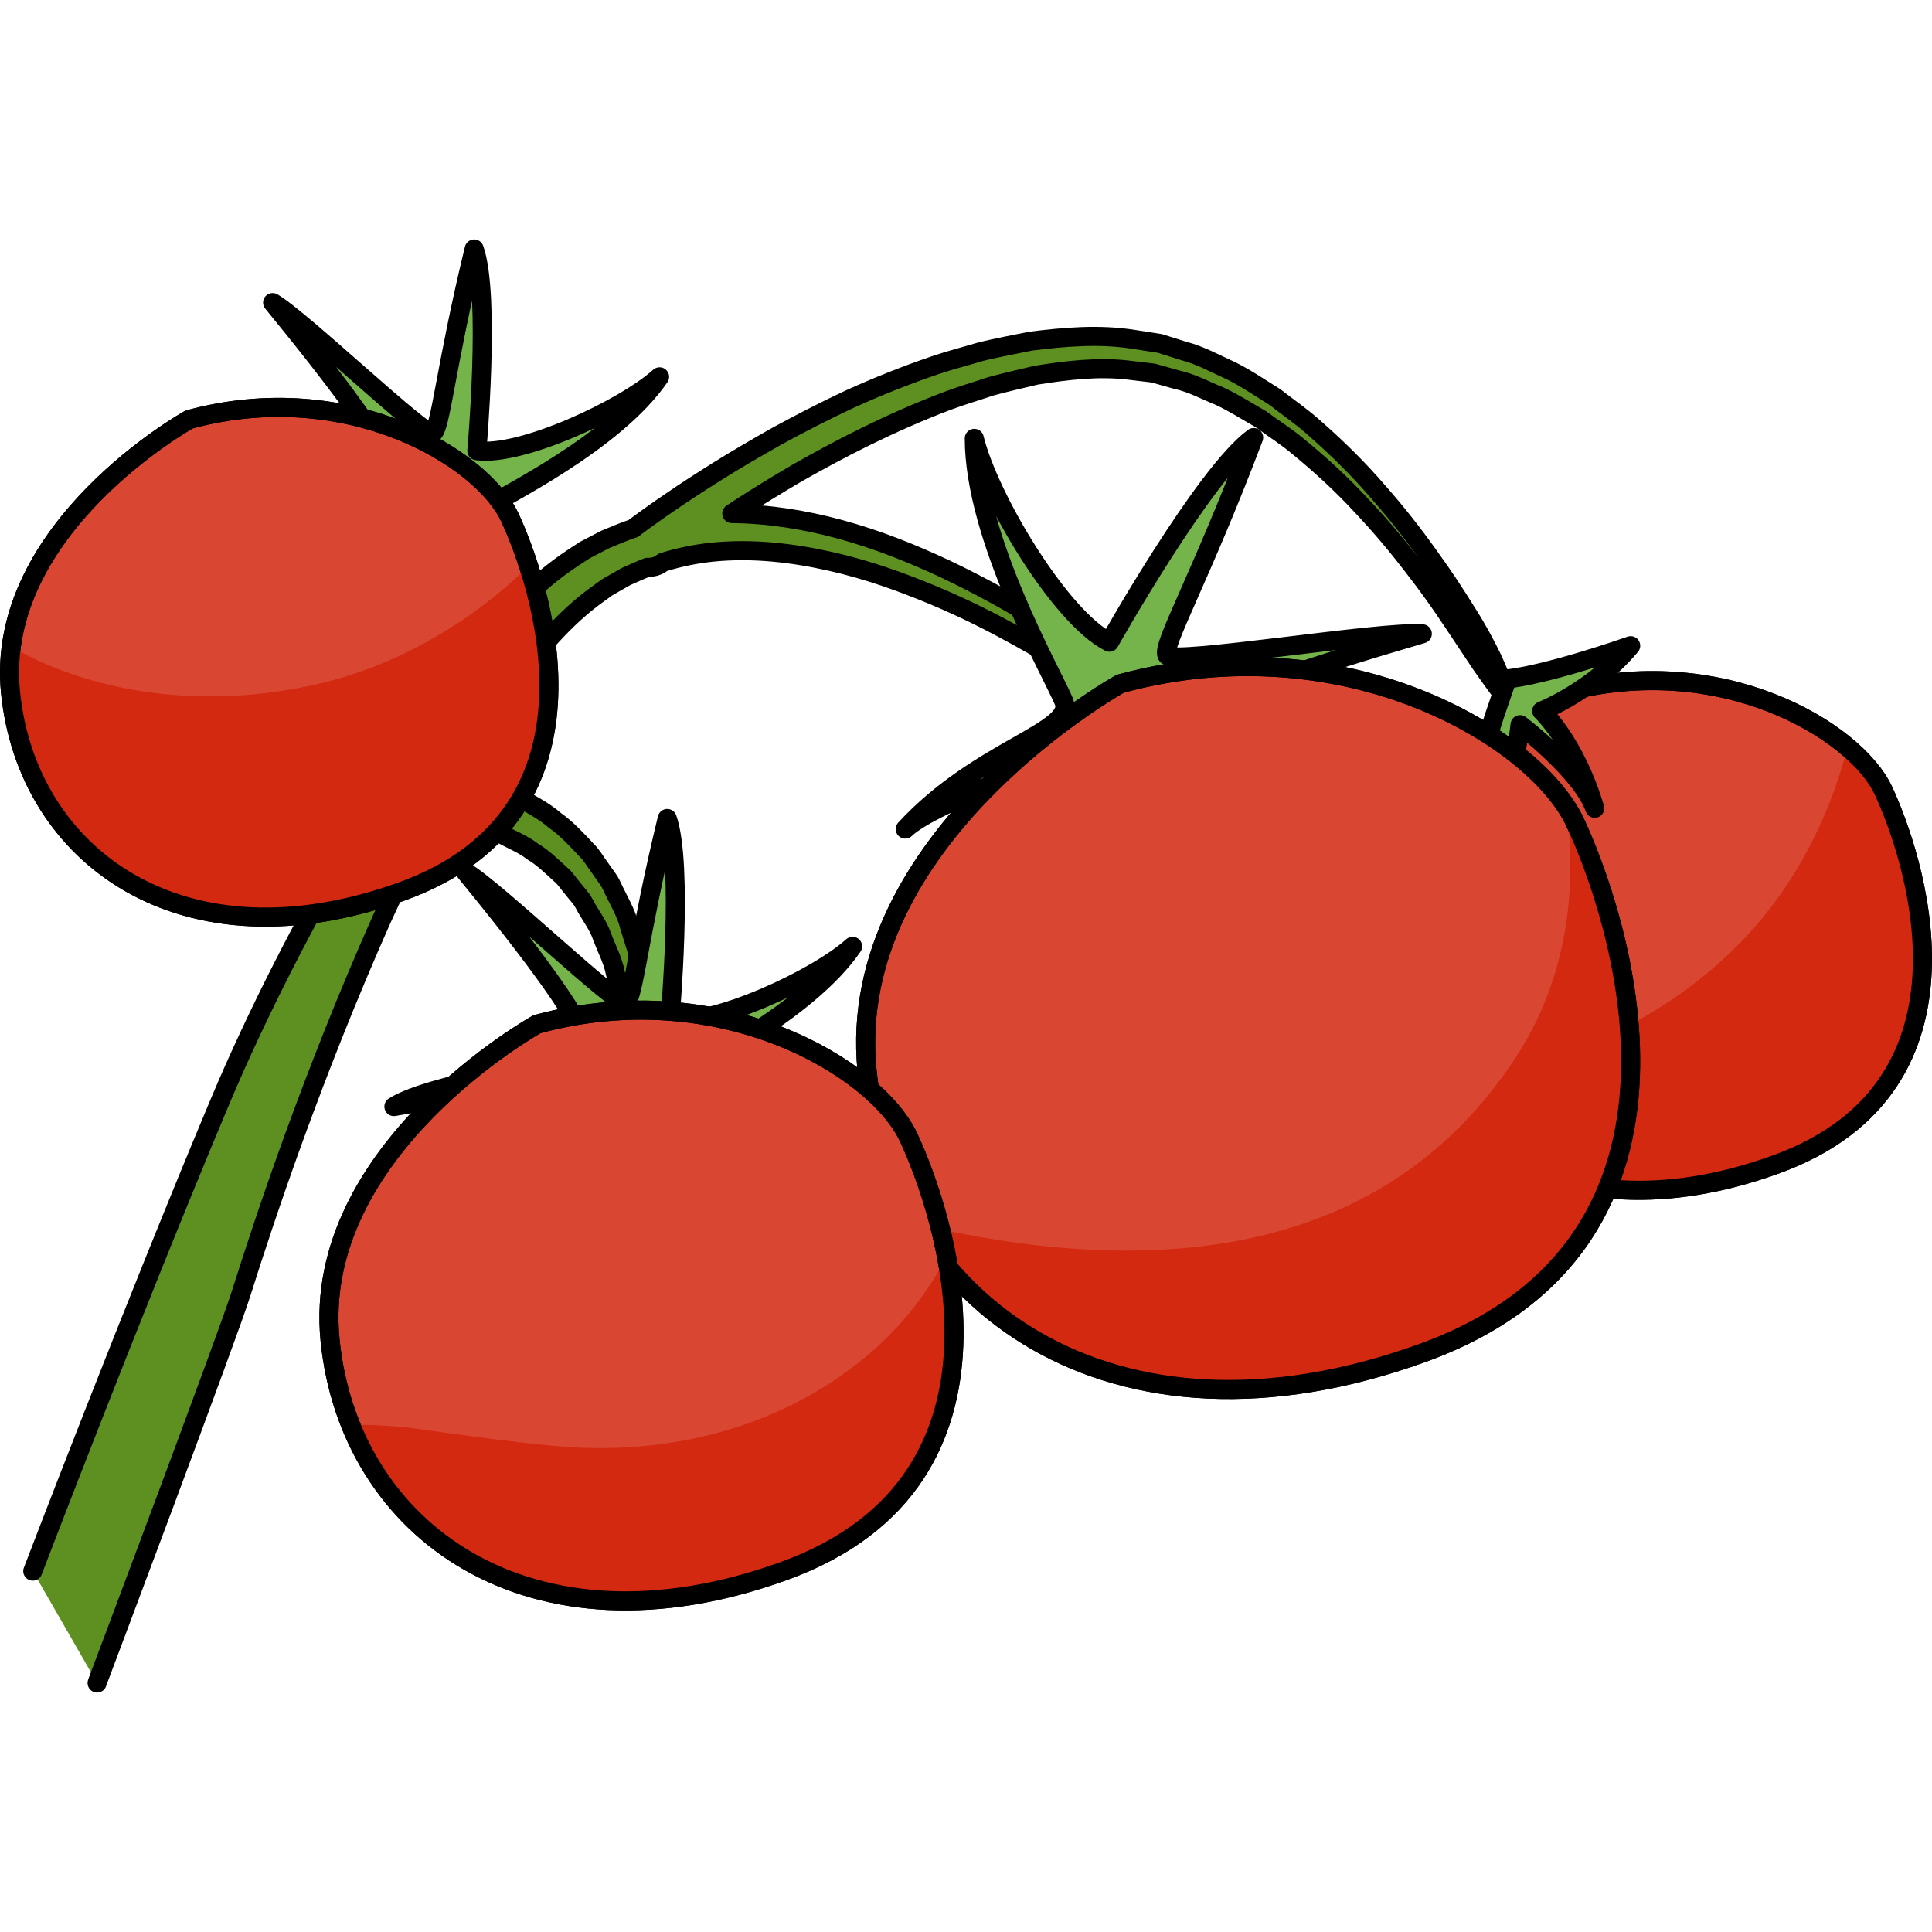 <?xml version="1.0" encoding="utf-8"?>
<!-- Created by: Science Figures, www.sciencefigures.org, Generator: Science Figures Editor -->
<!DOCTYPE svg PUBLIC "-//W3C//DTD SVG 1.1//EN" "http://www.w3.org/Graphics/SVG/1.1/DTD/svg11.dtd">
<svg version="1.1" id="Layer_1" xmlns="http://www.w3.org/2000/svg" xmlns:xlink="http://www.w3.org/1999/xlink" 
	 width="800px" height="800px" viewBox="0 0 101.264 76.163" enable-background="new 0 0 101.264 76.163"
	 xml:space="preserve">
<g>
	<path fill="#D94732" stroke="#000000" stroke-linecap="round" stroke-linejoin="round" stroke-miterlimit="10" d="M81.906,23.758
		c0,0-10.215,5.677-9.361,14.288c0.856,8.612,9.029,14.595,20.521,10.442c11.49-4.152,7.123-16.457,5.645-19.611
		C97.231,25.723,90.167,21.507,81.906,23.758z"/>
	<path fill="#D32911" d="M98.711,28.877c-0.342-0.729-0.992-1.512-1.875-2.26c-1.018,3.938-2.986,7.646-5.857,10.479
		c-4.467,4.407-10.203,6.605-16.355,6.975c3.243,5,9.928,7.495,18.443,4.418C104.557,44.336,100.189,32.031,98.711,28.877z"/>
	<path fill="none" stroke="#000000" stroke-linecap="round" stroke-linejoin="round" stroke-miterlimit="10" d="M81.906,23.758
		c0,0-10.215,5.677-9.361,14.288c0.856,8.612,9.029,14.595,20.521,10.442c11.49-4.152,7.123-16.457,5.645-19.611
		C97.231,25.723,90.167,21.507,81.906,23.758z"/>
	<g>
		<path fill="#5D9021" stroke="#000000" stroke-linecap="round" stroke-linejoin="round" stroke-miterlimit="10" d="M5.09,75.663
			l0.017-0.054c0,0,6.948-18.438,7.552-20.43c0.629-1.994,1.56-4.841,2.787-8.215c1.232-3.37,2.751-7.273,4.57-11.356
			c0.796-1.753,1.666-3.546,2.598-5.324c0.56,0.044,1.354,0.127,2.261,0.399c0.483,0.107,0.965,0.336,1.495,0.528
			c0.488,0.271,1.054,0.485,1.537,0.864c0.532,0.314,0.986,0.758,1.465,1.196c0.256,0.204,0.421,0.495,0.642,0.741
			c0.193,0.267,0.45,0.492,0.599,0.795c0.306,0.596,0.75,1.124,0.957,1.771c0.24,0.627,0.56,1.221,0.68,1.865
			c0.148,0.634,0.355,1.236,0.439,1.834c0.078,0.601,0.152,1.17,0.219,1.693c0.092,0.525,0.086,1.016,0.094,1.447
			c0.001,0.434,0.028,0.813,0.079,1.128c0.112,0.63,0.303,1.007,0.303,1.007s0.21-0.346,0.354-0.98
			c0.066-0.316,0.115-0.705,0.139-1.15c0.032-0.447,0.084-0.951,0.041-1.505c-0.021-0.555-0.045-1.156-0.068-1.792
			c-0.033-0.638-0.192-1.303-0.291-1.999c-0.072-0.704-0.354-1.392-0.561-2.112c-0.176-0.733-0.596-1.398-0.919-2.101
			c-0.153-0.356-0.425-0.649-0.634-0.977c-0.236-0.308-0.421-0.659-0.701-0.927c-0.53-0.566-1.051-1.131-1.66-1.559
			c-0.564-0.492-1.209-0.81-1.791-1.166c-0.623-0.266-1.201-0.557-1.771-0.713c-0.63-0.215-1.206-0.35-1.721-0.443
			c0.909-1.596,1.868-3.171,2.939-4.66c1.37-1.877,2.88-3.672,4.65-4.922l0.329-0.237l0.082-0.06l0.02-0.015l0.025-0.014l0.191-0.11
			l0.768-0.439c0.384-0.164,0.74-0.338,1.128-0.485c0.265,0.01,0.532-0.052,0.759-0.224l0.021-0.016c0,0,0.025-0.02,0.029-0.023
			c0.853-0.267,1.728-0.445,2.607-0.535c2.113-0.213,4.221,0.044,6.176,0.484c1.959,0.439,3.77,1.099,5.408,1.783
			c3.289,1.371,5.815,2.985,7.648,4c1.836,1.018,2.957,1.549,2.957,1.549c0-0.001-0.747-1.006-2.403-2.364
			c-1.665-1.342-4.258-2.978-7.584-4.567c-1.67-0.779-3.531-1.546-5.602-2.102c-1.729-0.463-3.612-0.786-5.592-0.804
			c0.159-0.104,0.299-0.2,0.467-0.31c0.874-0.568,1.877-1.179,2.981-1.828c1.114-0.632,2.332-1.293,3.646-1.937
			c1.314-0.642,2.721-1.269,4.205-1.831c0.741-0.281,1.513-0.503,2.285-0.764c0.78-0.213,1.58-0.394,2.383-0.584
			c1.615-0.255,3.283-0.461,4.905-0.254l1.217,0.145l1.196,0.336c0.877,0.194,1.539,0.58,2.291,0.878
			c0.727,0.339,1.431,0.792,2.131,1.19c0.654,0.483,1.34,0.909,1.949,1.422c1.233,1.003,2.369,2.059,3.366,3.141
			c1.01,1.068,1.904,2.143,2.687,3.166c0.796,1.016,1.475,1.987,2.057,2.861c0.582,0.875,1.09,1.639,1.509,2.268
			c0.862,1.244,1.419,1.938,1.419,1.938s-0.197-0.874-0.849-2.266c-0.332-0.69-0.771-1.512-1.345-2.412
			c-0.563-0.906-1.219-1.918-1.995-2.98c-0.763-1.072-1.64-2.201-2.644-3.336c-0.988-1.147-2.125-2.281-3.383-3.375
			c-0.618-0.557-1.326-1.035-2.004-1.568c-0.737-0.456-1.451-0.951-2.259-1.36c-0.82-0.37-1.673-0.843-2.489-1.049l-1.294-0.407
			L59.43,5.239c-1.827-0.29-3.65-0.127-5.413,0.093c-0.866,0.174-1.731,0.339-2.571,0.539C50.62,6.117,49.789,6.328,49,6.598
			c-1.58,0.539-3.074,1.141-4.462,1.771c-1.379,0.645-2.653,1.309-3.817,1.942c-1.152,0.651-2.199,1.265-3.111,1.835
			c-0.91,0.572-1.696,1.082-2.334,1.52c-0.645,0.432-1.133,0.785-1.479,1.033c-0.337,0.248-0.517,0.38-0.517,0.38
			c-0.004,0.003-0.012,0.009-0.016,0.013c-0.017,0.012-0.024,0.031-0.041,0.045c-0.493,0.162-0.997,0.379-1.484,0.579l-0.785,0.408
			l-0.197,0.103l-0.049,0.025l-0.099,0.057l-0.101,0.066L30.1,16.642c-2.176,1.425-3.896,3.314-5.419,5.283
			c-3.034,3.964-9.093,13.597-13.194,23.368C6.918,56.174,1.718,69.798,1.718,69.798"/>
		<g>
			<path fill="#75B34B" stroke="#000000" stroke-linecap="round" stroke-linejoin="round" stroke-miterlimit="10" d="M58.148,21.109
				c0,0,4.966-8.838,7.561-10.725c-2.799,7.4-4.826,10.895-4.543,11.408c0.281,0.516,11.182-1.287,13.383-1.123
				c-6.001,1.757-12.775,3.939-12.85,5.084c-0.073,1.146,6.924,7.418,8.079,10.131c-4.245-4.131-8.593-8.81-9.777-7.555
				c-1.187,1.255-0.415,10.646-0.864,10.256c-1.717-7.33-1.338-11.458-2.999-11.249c-1.661,0.21-7.321,2.281-8.69,3.569
				c3.857-4.197,8.971-5.131,8.307-6.707c-0.668-1.578-4.684-8.582-4.688-13.771C51.814,13.5,55.547,19.791,58.148,21.109z"/>
		</g>
		<g>
			<path fill="#75B34B" stroke="#000000" stroke-linecap="round" stroke-linejoin="round" stroke-miterlimit="10" d="M24.994,11.074
				c0,0,0.725-8.139-0.139-10.574c-1.51,6.195-1.755,9.442-2.178,9.656c-0.42,0.214-6.848-5.953-8.387-6.846
				c3.191,3.902,6.7,8.439,6.227,9.234c-0.473,0.797-7.984,1.777-9.987,3.055c4.704-0.812,9.728-1.942,9.943-0.568
				c0.218,1.377-4.574,7.269-4.099,7.213c4.482-4.091,6.109-7.009,7.119-6.113c1.008,0.896,3.828,4.854,4.152,6.334
				c-0.652-4.549-3.627-7.498-2.468-8.244c1.163-0.745,7.025-3.572,9.394-7.02C32.674,8.9,27.327,11.385,24.994,11.074z"/>
		</g>
		<g>
			<path fill="#75B34B" stroke="#000000" stroke-linecap="round" stroke-linejoin="round" stroke-miterlimit="10" d="M35.111,40.924
				c0,0,0.725-8.139-0.139-10.574c-1.511,6.195-1.756,9.443-2.179,9.656c-0.42,0.215-6.847-5.953-8.386-6.846
				c3.19,3.902,6.699,8.44,6.227,9.234c-0.474,0.797-7.984,1.777-9.988,3.055c4.705-0.811,9.729-1.941,9.943-0.568
				c0.218,1.377-4.574,7.27-4.098,7.214c4.482-4.091,6.109-7.009,7.118-6.113s3.829,4.853,4.153,6.334
				c-0.653-4.549-3.627-7.499-2.469-8.245c1.164-0.744,7.025-3.572,9.395-7.02C42.79,38.75,37.443,41.234,35.111,40.924z"/>
		</g>
		<g>
			<path fill="#75B34B" stroke="#000000" stroke-linecap="round" stroke-linejoin="round" stroke-miterlimit="10" d="M78.513,24.434
				c0,0-1.161,3.285-1.016,4.301s-0.772,4.396-0.87,5.025c2.417-2.367,3.046-8.327,3.046-8.327s3.235,2.464,3.913,4.381
				c-1.015-3.446-2.779-5.099-2.779-5.099s2.683-1.054,4.664-3.422c-4.784,1.643-6.475,1.738-6.475,1.738L78.513,24.434z"/>
		</g>
	</g>
	<path fill="#D94732" stroke="#000000" stroke-linecap="round" stroke-linejoin="round" stroke-miterlimit="10" d="M58.721,23.287
		c0,0-14.49,8.053-13.276,20.267s12.806,20.7,29.104,14.812c16.299-5.891,10.104-23.344,8.006-27.818
		C80.457,26.074,70.438,20.094,58.721,23.287z"/>
	<path fill="#D32911" d="M82.555,30.547c-0.128-0.274-0.288-0.555-0.476-0.838c0.657,4.525-0.054,9.213-2.62,13.145
		c-7.176,10.992-19.811,11.475-31.387,8.756c4.476,7.42,14.121,11.221,26.477,6.756C90.848,52.475,84.653,35.021,82.555,30.547z"/>
	<path fill="none" stroke="#000000" stroke-linecap="round" stroke-linejoin="round" stroke-miterlimit="10" d="M58.721,23.287
		c0,0-14.49,8.053-13.276,20.267s12.806,20.7,29.104,14.812c16.299-5.891,10.104-23.344,8.006-27.818
		C80.457,26.074,70.438,20.094,58.721,23.287z"/>
	<path fill="#D94732" stroke="#000000" stroke-linecap="round" stroke-linejoin="round" stroke-miterlimit="10" d="M9.912,9.438
		c0,0-10.217,5.677-9.361,14.288c0.855,8.612,9.028,14.596,20.521,10.443c11.49-4.153,7.123-16.458,5.644-19.612
		C25.236,11.404,18.172,7.188,9.912,9.438z"/>
	<path fill="#D32911" d="M17.004,23.216c-5.774,1.419-11.748,0.77-16.391-1.848c-0.099,0.761-0.145,1.542-0.063,2.358
		c0.855,8.612,9.028,14.596,20.521,10.443c9.387-3.393,8.19-12.223,6.632-17.063C24.793,20.01,20.907,22.257,17.004,23.216z"/>
	<path fill="none" stroke="#000000" stroke-linecap="round" stroke-linejoin="round" stroke-miterlimit="10" d="M9.912,9.438
		c0,0-10.217,5.677-9.361,14.288c0.855,8.612,9.028,14.596,20.521,10.443c11.49-4.153,7.123-16.458,5.644-19.612
		C25.236,11.404,18.172,7.188,9.912,9.438z"/>
	<path fill="#D94732" stroke="#000000" stroke-linecap="round" stroke-linejoin="round" stroke-miterlimit="10" d="M28.149,41.131
		c0,0-11.839,6.579-10.849,16.559c0.99,9.98,10.463,16.916,23.782,12.104c13.316-4.814,8.256-19.074,6.541-22.73
		C45.91,43.408,37.723,38.521,28.149,41.131z"/>
	<path fill="#D32911" d="M45.859,58.146c-4.572,4.072-10.711,5.657-16.754,5.094c-2.62-0.244-5.223-0.621-7.828-0.984
		c-0.139-0.008-0.31-0.02-0.521-0.035c-0.578-0.055-1.156-0.084-1.737-0.088c-0.224-0.006-0.44-0.033-0.66-0.05
		c2.966,7.456,11.473,11.774,22.725,7.71c8.969-3.242,9.599-10.766,8.532-16.453C48.652,55.117,47.428,56.75,45.859,58.146z"/>
	<path fill="none" stroke="#000000" stroke-linecap="round" stroke-linejoin="round" stroke-miterlimit="10" d="M28.149,41.131
		c0,0-11.839,6.579-10.849,16.559c0.99,9.98,10.463,16.916,23.782,12.104c13.316-4.814,8.256-19.074,6.541-22.73
		C45.91,43.408,37.723,38.521,28.149,41.131z"/>
</g>
</svg>